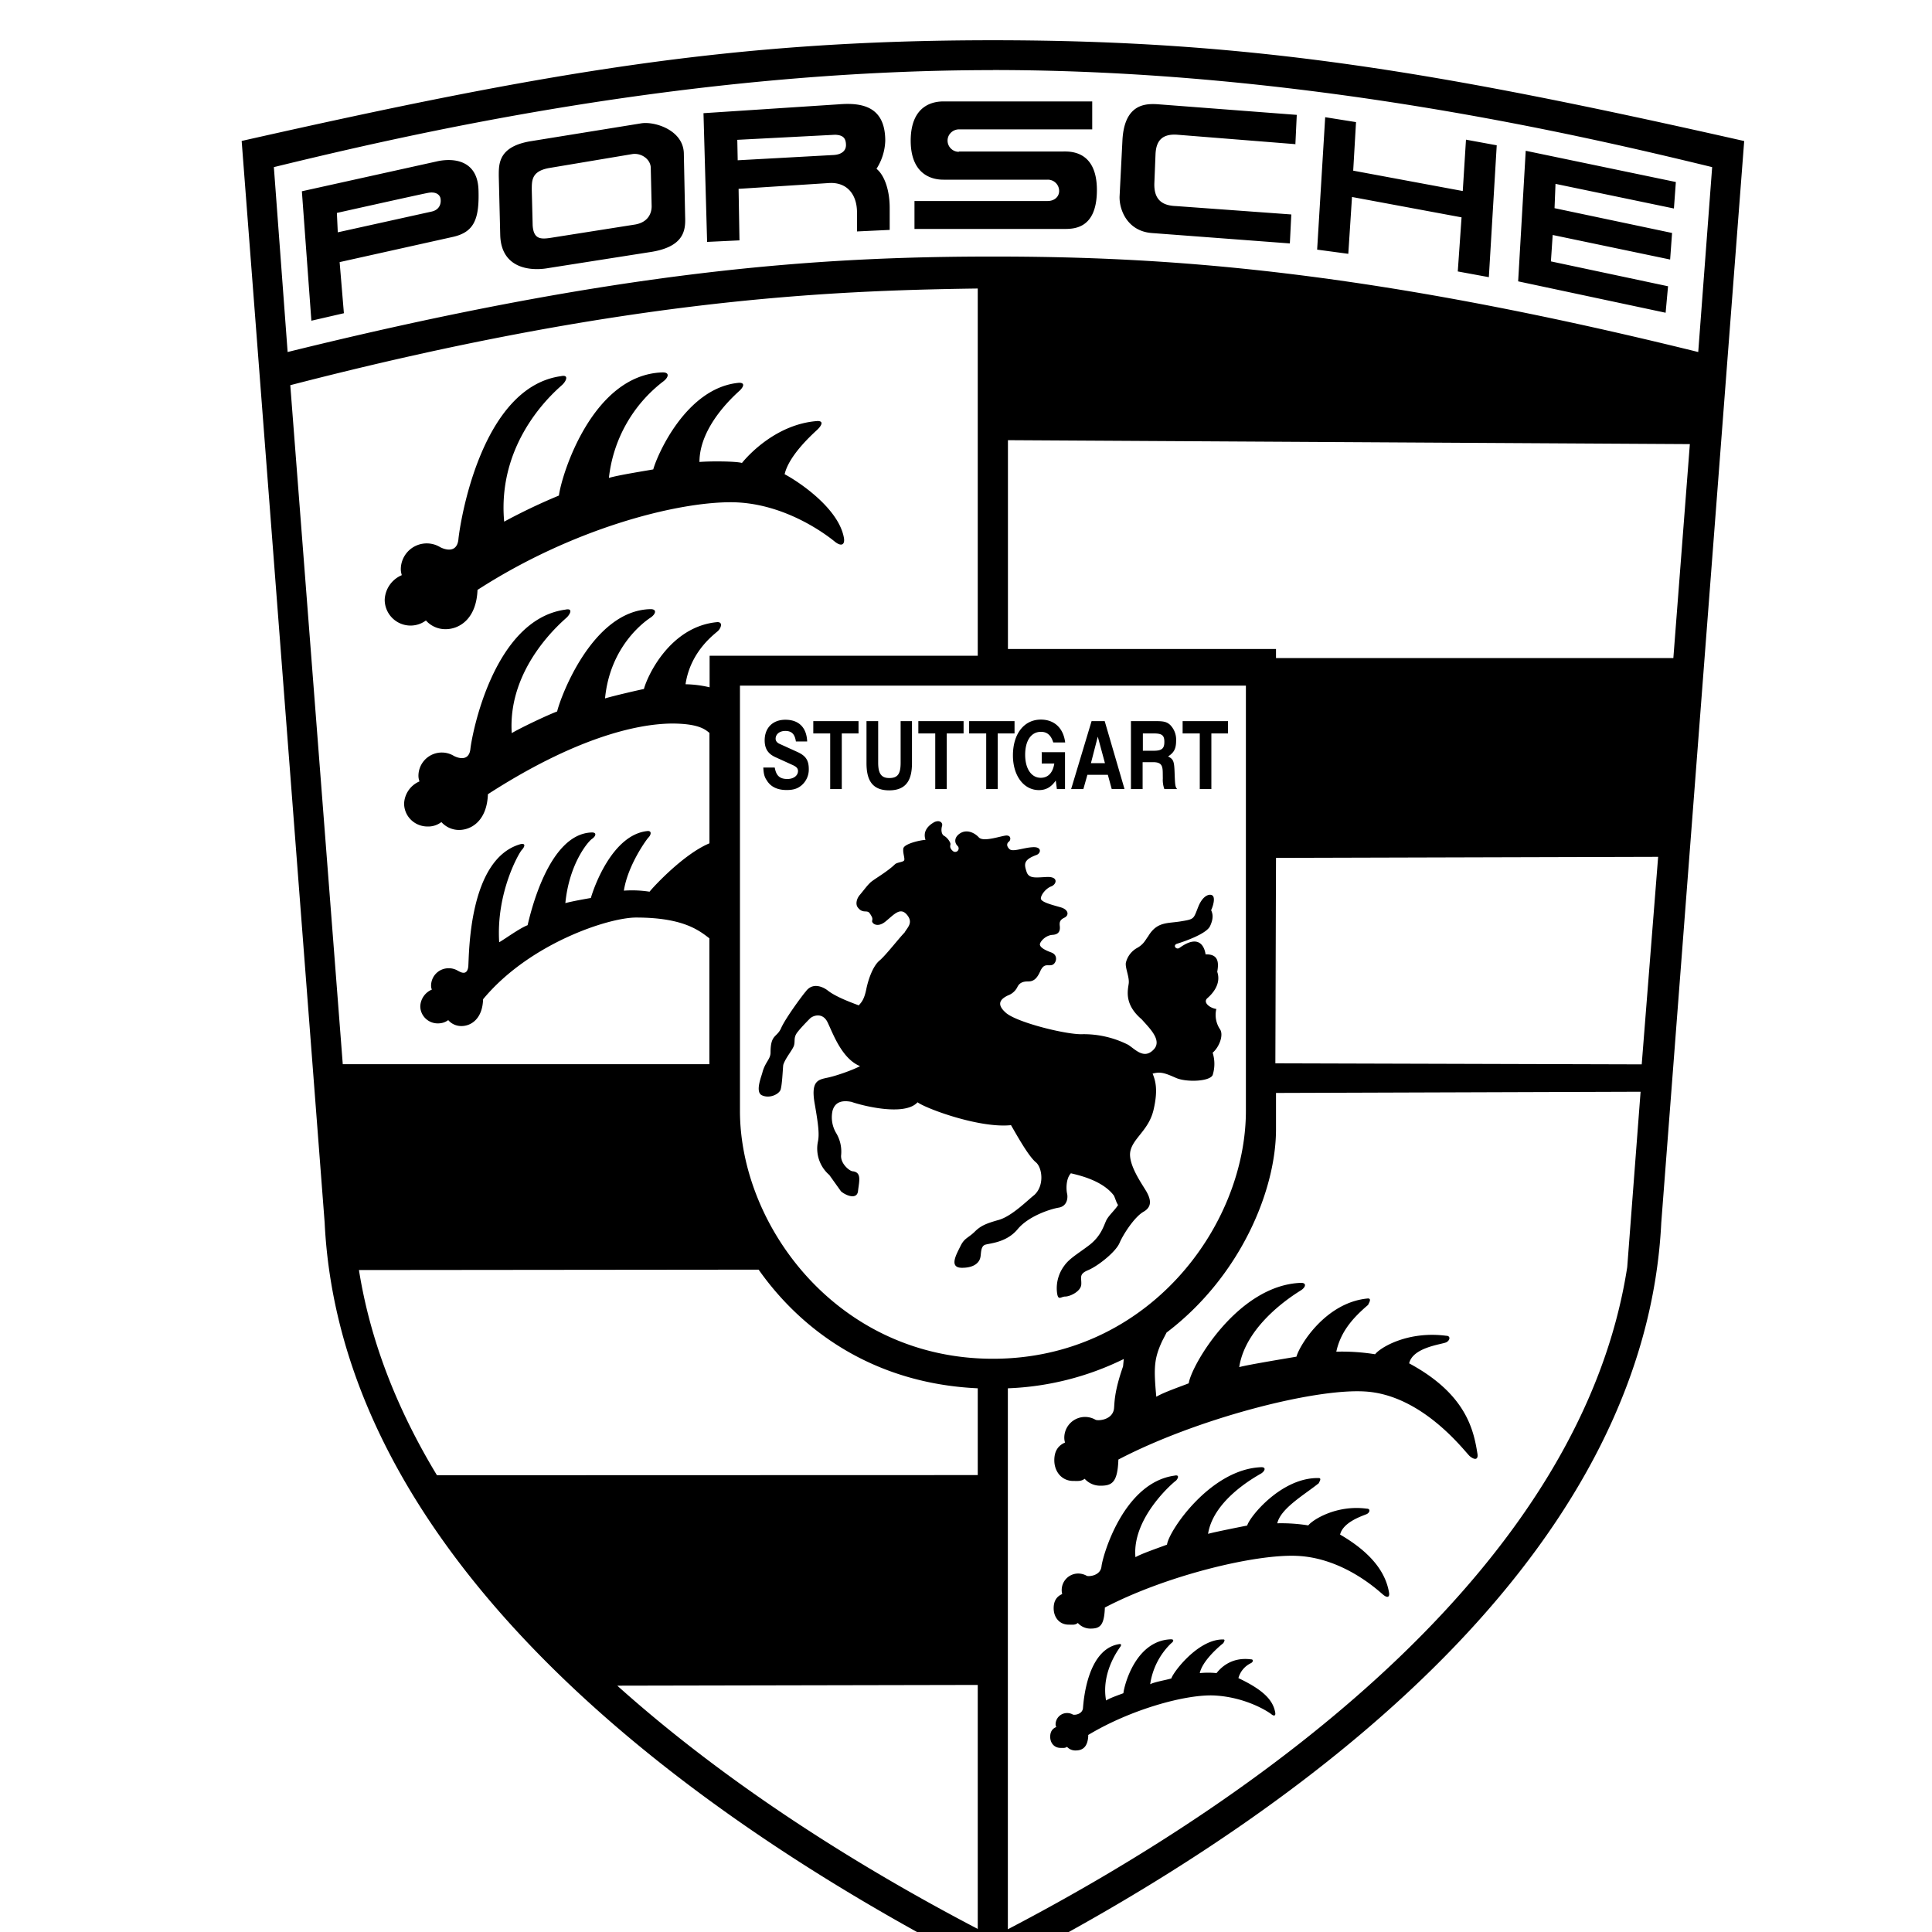 <svg height="1024" width="1024" viewBox="0 0 24 24" class="inline-icon inline-icon--medium inline-icon--dark-grey inline-make-icon--large-shape" xmlns="http://www.w3.org/2000/svg" xmlns:xlink="http://www.w3.org/1999/xlink">
<g stroke-width="0px" fill="#000000" fill-rule="evenodd">
  <path stroke-width="0px" fill="#000000" d="M3.002 1.751l1.031 13.437c.186 3.845 3.844 7.043 8.301 9.313 4.457-2.27 8.115-5.468 8.303-9.313l1.03-13.436C17.868.894 15.57.5 12.334.5 9.097.5 6.8.894 3.002 1.751zm.4.325C5.02 1.682 8.491.871 12.337.871L12.334.87c3.846 0 7.316.812 8.935 1.206l-.173 2.297c-4.141-1.023-6.604-1.186-8.761-1.186-2.158 0-4.62.163-8.762 1.186l-.171-2.297zm.204 2.709c4.152-1.074 6.682-1.175 8.54-1.201v4.562h-3.33l-.001.005v.387a1.39 1.39 0 0 0-.299-.038c.062-.42.375-.632.406-.665.032-.032.063-.107-.01-.107-.591.053-.872.674-.913.831-.053.01-.379.085-.483.117.063-.658.503-.963.566-1.004.062-.042.084-.105 0-.105-.722.014-1.12 1.095-1.161 1.271-.137.052-.46.207-.564.269-.053-.832.646-1.399.687-1.44.041-.042.076-.115-.021-.094-.895.123-1.163 1.563-1.18 1.735-.021.164-.17.101-.205.082a.29.29 0 0 0-.44.246c0 .028.005.047.013.071a.314.314 0 0 0-.191.274c0 .159.13.286.291.286a.267.267 0 0 0 .172-.055c.054.06.133.098.219.098.161 0 .348-.122.359-.444 1.066-.688 1.839-.878 2.3-.878.295.003.39.062.452.117v1.371c-.32.133-.697.541-.744.601a1.419 1.419 0 0 0-.319-.013c.048-.315.282-.637.305-.66.026-.024.049-.081-.007-.081-.444.04-.676.716-.708.832-.04.007-.237.041-.317.064.048-.493.284-.767.331-.798.047-.032.063-.08 0-.08-.542.012-.768 1.02-.8 1.152-.103.04-.274.167-.353.212-.039-.623.25-1.117.282-1.148.031-.032.055-.086-.016-.071-.655.184-.638 1.394-.65 1.523-.016.121-.103.063-.131.049a.214.214 0 0 0-.111-.03.217.217 0 0 0-.22.215c0 .02.003.034.01.05a.235.235 0 0 0-.144.206c0 .119.098.214.217.214.05 0 .093-.013.13-.041.04.047.099.074.164.074.121 0 .262-.091.269-.333.572-.691 1.555-1.015 1.901-1.015.586 0 .782.16.91.258v1.564H4.258l-.652-8.435zm8.915.683l8.471.049-.205 2.658h-4.936v-.113h-3.33V5.468zm-3.329 8.33V8.517h6.285v5.281c0 1.436-1.22 3.081-3.143 3.081-1.923 0-3.142-1.645-3.142-3.081zm6.651-.589l.008-2.552 4.747-.013-.204 2.578-4.551-.013zm-1.406 3.45l.056-.108h.002c.915-.696 1.356-1.767 1.356-2.522v-.452l4.529-.015-.166 2.179c-.566 3.662-4.411 6.511-7.694 8.225v-6.72a3.558 3.558 0 0 0 1.44-.364l-.009.092c-.112.319-.105.453-.112.521-.015.144-.194.158-.23.142a.258.258 0 0 0-.388.221c0 .024.003.041.009.062-.092.04-.133.114-.133.22 0 .142.093.257.236.257.059 0 .097.006.141-.027a.26.26 0 0 0 .195.086c.143 0 .214-.037.224-.325.956-.5 2.408-.881 3.054-.846.728.037 1.257.759 1.312.805.057.047.105.047.095-.027-.047-.297-.138-.744-.849-1.127.046-.197.391-.233.458-.26.048-.021.064-.083 0-.083-.476-.061-.816.146-.881.23a2.606 2.606 0 0 0-.482-.032c.052-.238.192-.41.401-.586-.023.018.055-.075-.008-.075-.525.047-.851.583-.888.723-.048.009-.618.102-.711.13.084-.546.711-.918.768-.955.056-.036.074-.092 0-.092-.79.027-1.367 1.034-1.395 1.248-.123.048-.31.112-.403.167-.034-.363-.027-.475.073-.692zm-9.978-.882l4.965-.005c.539.766 1.438 1.415 2.722 1.474v1.078l-6.718.002c-.483-.798-.826-1.648-.969-2.549zm7.687 5.154v3.031c-1.497-.782-3.113-1.798-4.478-3.022h-.001l4.479-.009zM11.721 1.26c-.094 0-.409.02-.408.492.003.472.337.48.407.48h1.295a.14.14 0 0 1 .142.14c0 .075-.062.125-.142.125H11.36v.347h1.842c.118 0 .424.017.424-.483 0-.501-.345-.479-.424-.479H11.91l.002.004a.14.14 0 0 1-.141-.14c0-.077.065-.139.143-.139h1.654V1.26h-1.847zm-1.303.036l-1.679.11.045 1.599.402-.019-.011-.64 1.12-.072c.219-.015.351.133.351.366v.235l.406-.019v-.268c.001-.251-.079-.425-.164-.491a.684.684 0 0 0 .109-.348c0-.365-.209-.458-.468-.458-.036 0-.073.002-.111.005zm-1.259.441l1.215-.063c.093.004.132.036.135.121.004.084-.064.124-.147.13h.003l-1.201.066-.005-.254zm4.784.012l-.035.688c-.007.163.093.436.403.458l1.712.129.018-.36-1.43-.104c-.134-.005-.281-.046-.271-.288l.014-.349c.005-.139.052-.267.275-.249l1.466.117-.003-.004.017-.36-1.715-.131a.83.83 0 0 0-.074-.003c-.151 0-.358.052-.377.456zm2.419 1.352l.387.052.046-.706 1.361.253-.047.672.386.071.098-1.638-.382-.07-.04.638-1.361-.253.035-.603-.383-.061-.1 1.645zM7.96 1.533l-1.354.219c-.416.064-.41.283-.41.434v.003l.018.73c.011.417.375.452.598.411l1.254-.197c.439-.063.451-.278.445-.44l-.016-.779c0-.27-.298-.386-.477-.386a.339.339 0 0 0-.058.005zm-1.354.833c0-.122-.006-.237.211-.278l1.038-.174c.111-.017.229.064.229.174l.011.475c0 .076-.035.196-.205.226l-1.027.162c-.14.023-.234.029-.246-.151l-.011-.434v0zM3.987 14.632L3 1.752l.987 12.88zM18.859 3.495l1.832.39.03-.329-1.455-.309.022-.328 1.459.305.024-.33-1.46-.308.012-.302 1.471.306.024-.329-1.865-.388-.094 1.622zM5.422 2.006l-1.672.37.118 1.608.404-.093-.053-.635 1.402-.312c.265-.058.335-.215.323-.585-.009-.288-.191-.371-.371-.371a.671.671 0 0 0-.151.018zm-1.237.643v-.004s1.008-.225 1.126-.248c.117-.024.159.034.162.075.008.052-.009.133-.11.156l-1.167.258-.011-.237zm-.32 1.335l.003.003v-.003h-.003zm3.078 2.172a7.305 7.305 0 0 0-.68.324c-.094-1.042.679-1.656.725-1.703.048-.047.082-.127-.021-.104-.998.139-1.256 1.841-1.273 2.033-.023.18-.187.112-.226.091a.322.322 0 0 0-.489.274c0 .026.005.047.012.074a.347.347 0 0 0-.212.304.321.321 0 0 0 .512.259.324.324 0 0 0 .243.108c.178 0 .386-.133.398-.493v.005c1.185-.765 2.464-1.089 3.145-1.089.68 0 1.219.429 1.289.486.069.058.129.058.119-.034-.058-.372-.564-.708-.738-.8.056-.243.361-.51.409-.556.047-.046.082-.105 0-.105-.504.036-.856.418-.939.521-.081-.023-.41-.023-.528-.012 0-.463.47-.857.505-.892.035-.035.069-.092-.012-.092-.658.058-1.02.903-1.067 1.076-.059.012-.434.07-.551.106a1.75 1.75 0 0 1 .669-1.194c.069-.049.093-.117 0-.117-.868.024-1.255 1.262-1.29 1.53zm5.64 3.228c0 .252.134.431.323.431.087 0 .153-.037.209-.119l.014.106h.101v-.458h-.289v.141h.156c-.018.114-.077.177-.168.177-.118 0-.194-.114-.194-.286 0-.175.074-.285.196-.285.076 0 .125.041.153.132h.148c-.022-.179-.135-.284-.302-.284-.208 0-.347.176-.347.445zm-3.084-.187c0 .104.042.168.136.21l.215.098c.045.021.063.041.063.073 0 .058-.056.099-.132.099-.094 0-.139-.041-.156-.139l-.003-.003h-.14c.004.077.014.117.042.157.048.081.131.122.248.122.085 0 .138-.018.187-.06a.258.258 0 0 0 .088-.2c0-.115-.043-.168-.142-.213l-.222-.101c-.031-.014-.048-.037-.048-.063 0-.057.05-.097.12-.097.079 0 .118.038.132.131h.14c-.007-.174-.104-.27-.271-.27-.157 0-.257.101-.257.256zm5.192-.239v.153h.213v.691h.144v-.691h.207v-.153h-.564zm-.333 0h-.309v.844h.145v-.334h.132c.133 0 .116.077.119.201a.334.334 0 0 0 .019.133h.159c-.023-.025-.026-.047-.031-.184-.005-.163-.013-.186-.082-.221.076-.049.1-.099.1-.196a.259.259 0 0 0-.073-.195c-.041-.038-.079-.048-.178-.048h-.001zm-.161.153h.135c.103 0 .132.023.132.105 0 .082-.031.11-.132.11h-.135v-.215zm-.637-.153l-.254.844h.152l.05-.177h.254l.048.176h.159l-.246-.843h-.163zm.077.193l.089.329h-.174l.085-.329zm-1.598-.193v.153h.212v.691h.143v-.691h.209v-.153h-.564zm-.631 0v.153h.21v.691h.143v-.691h.209v-.153h-.562zm-.22 0v.517c0 .139-.036.19-.141.19-.097 0-.138-.053-.138-.19v-.517h-.145v.521c0 .195.058.339.282.339.225 0 .283-.147.283-.339v-.521h.003-.144zm-1.085 0v.153h.21v.691h.144v-.691h.208v-.153h-.562zm2.835.386h.003v-.005l-.003.005zm-1.341.874c-.069.041-.135.11-.1.215-.076.005-.271.051-.276.11-.007.056.022.12.011.144-.012.023-.077.023-.111.046-.1.099-.271.192-.312.233-.041.04-.069.08-.122.144-.052.057-.057.124-.035.157.065.092.118.027.153.08.035.052.035.063.029.092-.007.029.064.094.169.006.106-.087.181-.18.264-.081.082.099.005.157-.03.22-.069.07-.234.284-.311.348-.076.063-.135.214-.164.353-.028.14-.065.169-.094.204-.141-.052-.299-.116-.386-.185-.059-.046-.188-.104-.272.012-.041.046-.25.329-.305.452-.054.125-.133.076-.133.307 0 .082-.065.117-.1.243-.005.035-.1.249-.005.289.093.042.205-.012.229-.068.02-.061.027-.24.033-.304l.002-.01c.029-.088.123-.192.134-.244.012-.05-.005-.088.03-.143.034-.051.132-.151.167-.186.034-.034.159-.085.222.055.066.138.176.446.4.537-.09.048-.3.123-.412.145-.111.024-.199.042-.153.314.048.272.06.388.042.476a.433.433 0 0 0 .141.417l.145.203c.059.052.201.11.212-.006.013-.118.049-.232-.069-.243-.042-.006-.153-.099-.141-.203a.448.448 0 0 0-.065-.277.383.383 0 0 1-.042-.272c.025-.088.09-.139.236-.11.117.042.657.185.82.005.111.081.774.325 1.161.284.071.122.218.389.312.464.077.069.105.289-.024.405-.076.058-.275.261-.439.308-.165.046-.23.076-.305.152-.078.074-.123.074-.171.172-.047.097-.152.271.018.271.17 0 .218-.08.228-.127.012-.047 0-.144.065-.161.065-.018.264-.029.399-.192.133-.161.402-.249.508-.267.106-.017.118-.12.106-.173-.012-.052-.017-.185.047-.254.094.023.393.087.535.278.023.052.028.082.051.116-.041.068-.123.133-.152.203-.03.069-.066.185-.2.291-.135.104-.252.168-.316.26a.467.467 0 0 0-.092.319c.012.128.047.064.105.064.057 0 .194-.063.198-.151.005-.086-.035-.127.088-.178.124-.053.34-.226.387-.336.047-.11.187-.325.298-.388.112-.064.089-.157.037-.25-.053-.092-.235-.342-.2-.504.035-.162.228-.261.287-.509.059-.249.025-.366-.011-.453.1-.028.158-.005.288.052.128.058.421.047.458-.034a.463.463 0 0 0 0-.278c.081-.068.139-.219.092-.29-.046-.068-.069-.161-.046-.253-.083-.012-.17-.082-.112-.134.059-.051.176-.174.123-.328.018-.101.024-.223-.145-.216-.008-.064-.06-.272-.324-.081-.042.029-.088-.034-.029-.052.058-.018.363-.117.409-.219.049-.105.03-.159.013-.198.024-.048.049-.14.024-.174-.023-.034-.118-.028-.182.128-.063.157-.046.157-.216.185-.169.029-.297 0-.408.186-.035.046-.054.098-.136.144a.287.287 0 0 0-.141.184c-.011.065.047.18.035.261-.011.082-.058.256.16.441.103.116.264.268.145.382-.117.117-.222-.006-.311-.064a1.224 1.224 0 0 0-.562-.132c-.187.011-.804-.14-.952-.261-.144-.122-.054-.184.019-.22a.211.211 0 0 0 .118-.104c.028-.058.076-.07.129-.07.053 0 .104-.012.153-.122.036-.081.069-.08.106-.079.013 0 .026.001.04-.003.053-.012.088-.121-.006-.156-.094-.034-.145-.069-.142-.104.006-.034.07-.11.159-.115.088-.006.093-.064.088-.11-.005-.047 0-.076.059-.104.058-.029.052-.099-.048-.128-.1-.029-.246-.064-.246-.11s.065-.127.129-.15c.065-.024.095-.122-.052-.117-.146.007-.228.024-.256-.069-.03-.092-.035-.144.118-.202.062-.018.08-.105-.037-.099-.118.005-.252.064-.293.023-.042-.041-.029-.075-.006-.092.024-.018.03-.076-.029-.076-.058 0-.287.087-.345.023-.059-.064-.153-.099-.229-.052-.077.047-.077.117-.035.158a.043.043 0 0 1-.059.063c-.047-.041-.029-.068-.029-.087 0-.019-.034-.075-.076-.099-.041-.021-.041-.085-.028-.126.008-.029-.013-.058-.051-.058a.111.111 0 0 0-.055.017zm5.404 5.987l.002-.002-.002.002zm-2.504 2.983c-.097.037-.318.112-.392.156-.048-.514.526-.975.502-.949.029-.03.048-.079-.018-.064-.638.089-.894 1.007-.906 1.129-.014.116-.157.126-.182.116a.217.217 0 0 0-.107-.029.205.205 0 0 0-.199.255c-.074.032-.106.092-.106.176 0 .114.072.204.187.204.048 0 .079.007.113-.021a.21.21 0 0 0 .155.07c.115 0 .173-.03.181-.26h-.003c.764-.4 1.88-.67 2.398-.643.583.029 1.017.446 1.062.482.045.038.081.038.074-.021-.038-.237-.198-.487-.609-.726.038-.157.279-.232.33-.254.039-.018.053-.068 0-.068-.379-.05-.674.141-.725.208a2.12 2.12 0 0 0-.385-.026c.043-.19.351-.363.52-.502-.019.014.045-.06-.006-.06-.46-.01-.857.479-.888.59-.037.007-.41.081-.486.103.069-.436.617-.723.663-.752.044-.03.06-.076 0-.076-.631.021-1.152.791-1.173.962zm.108-.79l.002-.003-.002.003zm1.782.023l.002-.001-.002.001zm-2.432 2.613c-.068.025-.165.059-.215.09-.069-.382.201-.689.166-.654.021-.021.036-.056-.01-.045-.393.068-.436.712-.443.795-.01.079-.108.087-.125.079a.143.143 0 0 0-.072-.019.142.142 0 0 0-.143.139c0 .015.004.023.008.035-.052.021-.075.063-.075.121 0 .077.05.138.129.138.031 0 .053.005.08-.013a.14.14 0 0 0 .106.045c.077 0 .153-.032.158-.19h-.005c.533-.322 1.222-.511 1.574-.493.398.022.672.206.702.23.032.027.057.027.052-.014-.026-.162-.155-.288-.458-.432a.29.29 0 0 1 .156-.186c.026-.013.036-.047 0-.047-.261-.034-.391.126-.428.171a1.03 1.03 0 0 0-.208 0c.028-.13.182-.284.298-.377-.017.013.032-.041-.005-.041-.313-.007-.625.409-.646.484-.059.019-.205.042-.263.072a.883.883 0 0 1 .259-.507c.031-.022.042-.051 0-.051-.433.014-.578.554-.592.67z"></path>
</g>

</svg>